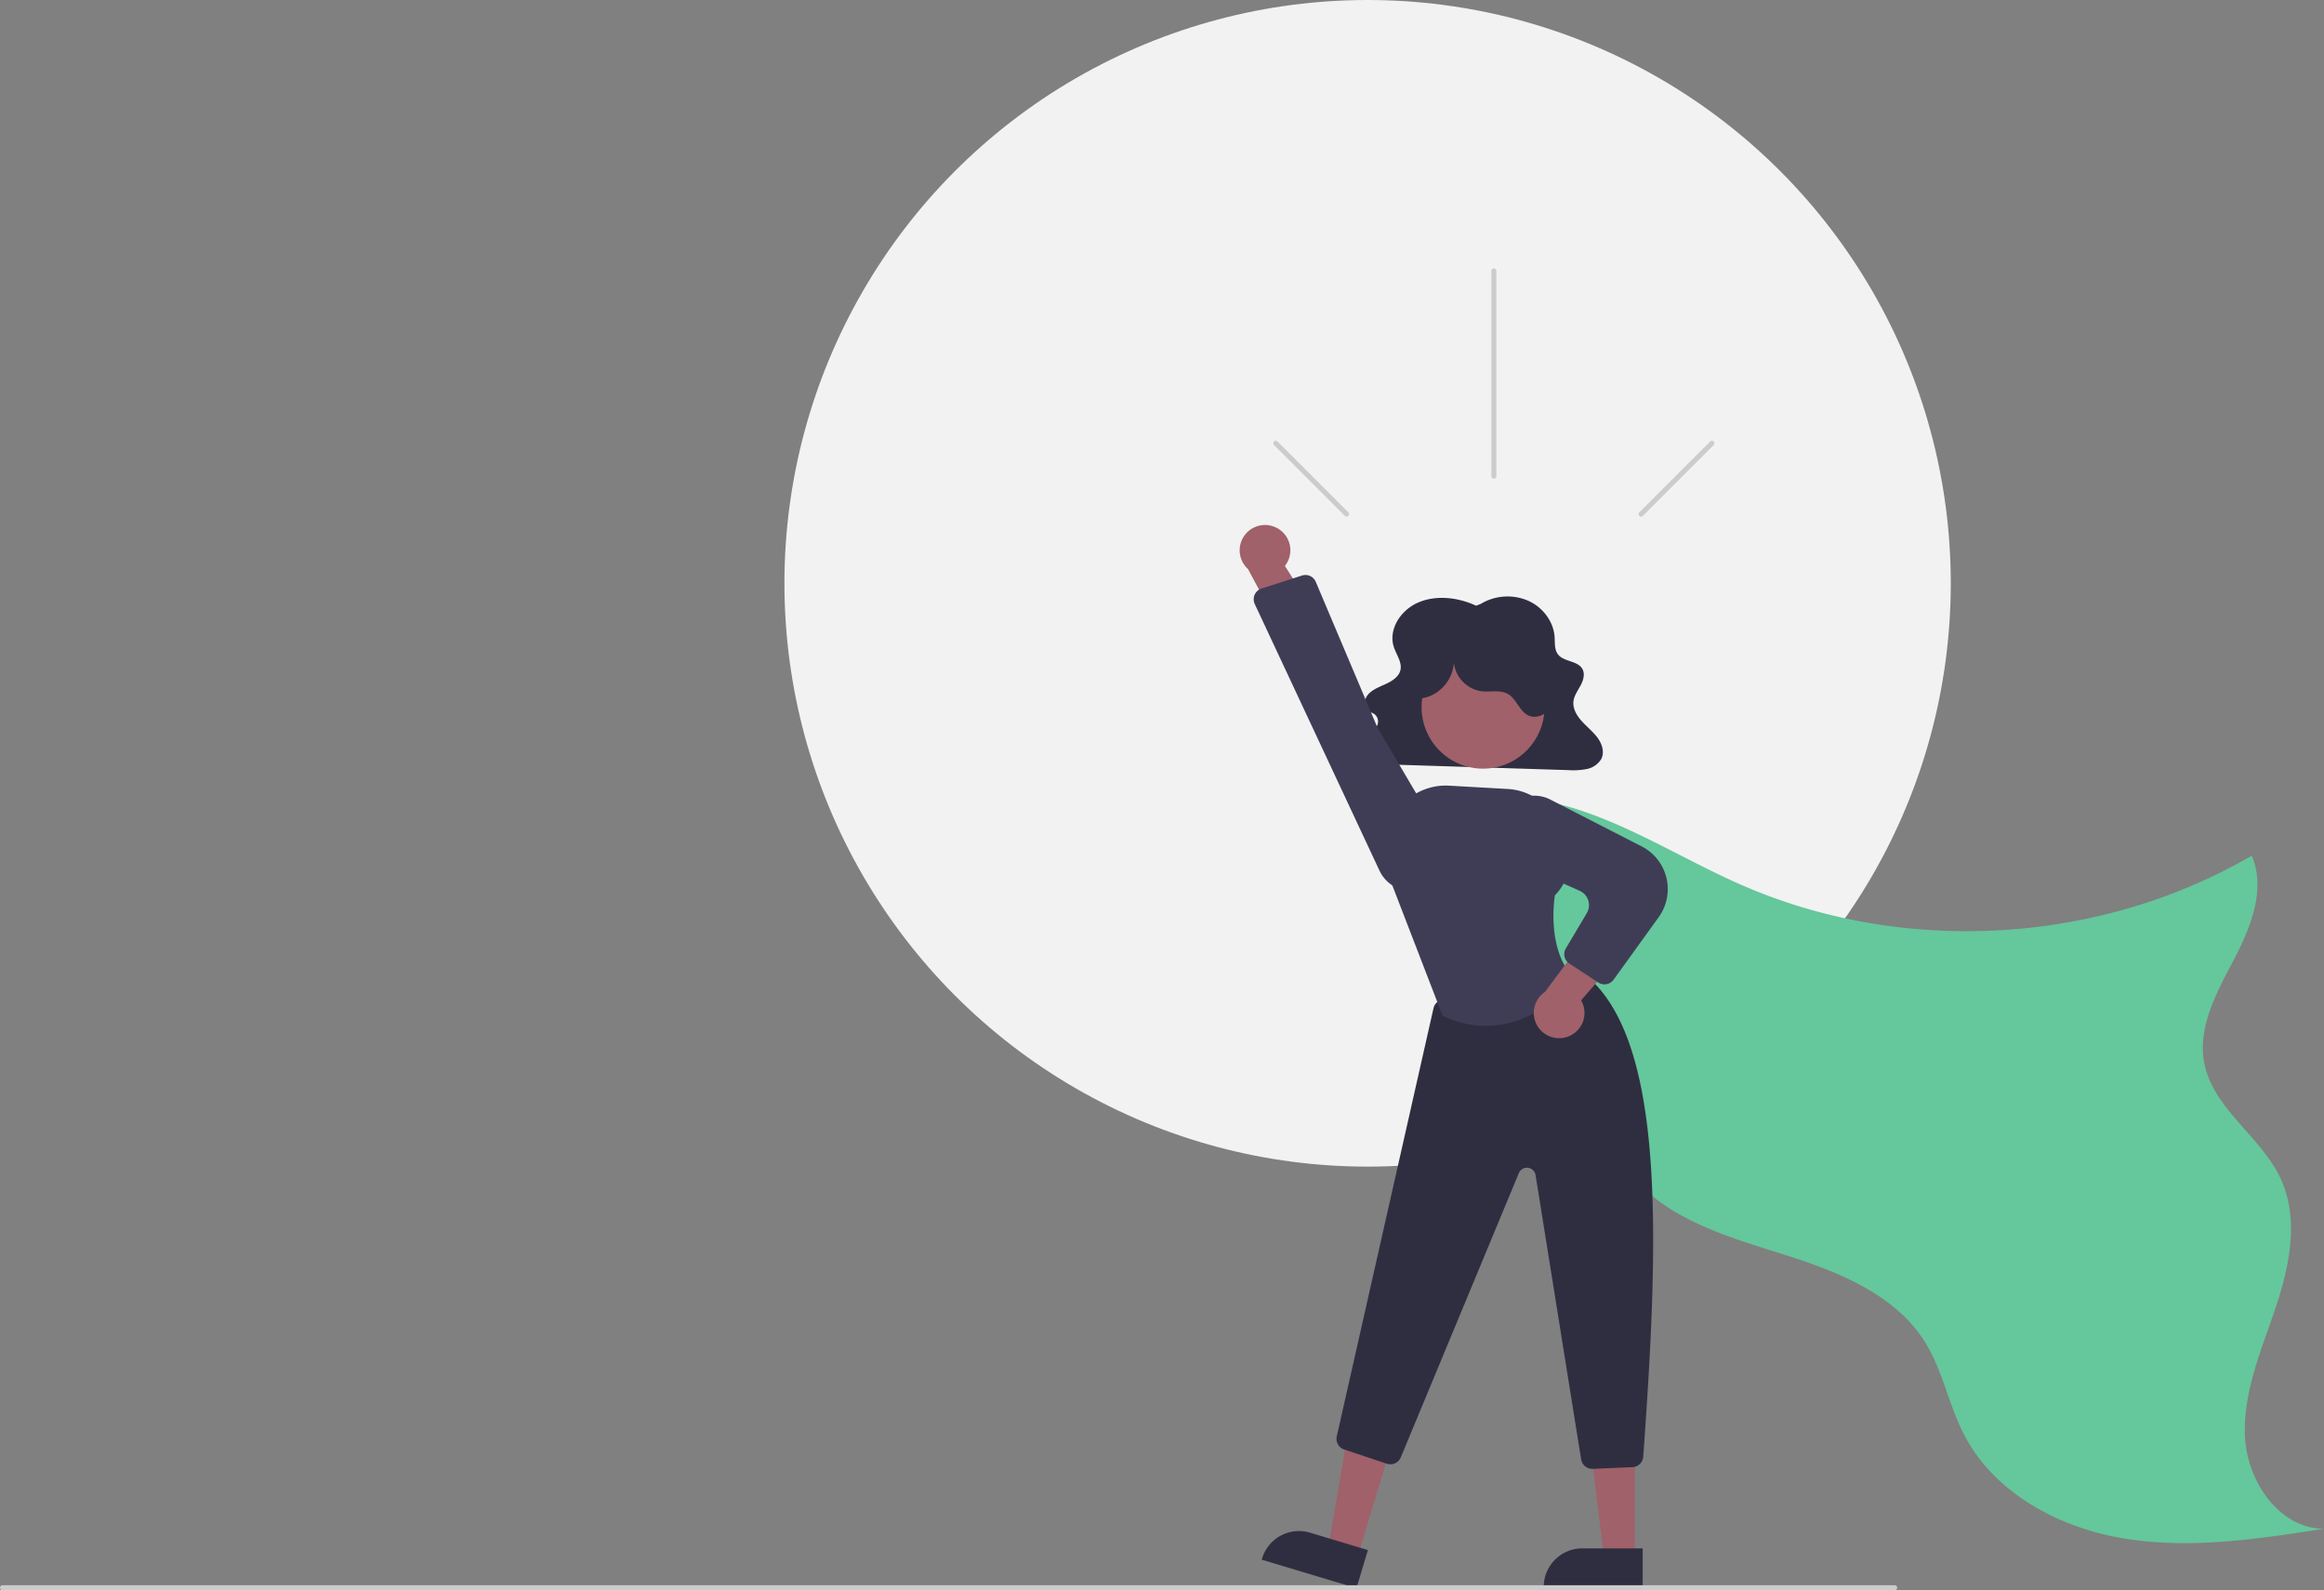 <svg data-name="Layer 1" width="928.526" height="635.213" xmlns="http://www.w3.org/2000/svg"><rect width="100%" height="100%" fill="#808080" stroke="none"/><circle cx="546.409" cy="233" r="233" fill="#f2f2f2"/><path d="M702.07 458.075c20.217-11.111 45.379-8.881 67.161-1.284s41.523 20.043 62.676 29.248c64.64 28.131 142.548 23.595 203.487-11.847 5.763 13.406-.42 28.74-7.212 41.656s-14.532 26.914-11.736 41.236c3.578 18.327 22.793 29.315 30.579 46.288 7.39 16.111 3.424 35.032-2.246 51.827s-13.028 33.715-12.065 51.415 13.823 36.416 31.549 36.43c-26.27 4.081-53.056 8.166-79.309 3.983s-52.369-18.068-64.558-41.693c-6.093-11.809-8.442-25.386-15.439-36.682-11.918-19.24-34.791-28.289-56.372-35.108s-44.676-13.388-59.871-30.162c-14.478-15.983-19.064-38.246-26.734-58.401a186.537 186.537 0 0 0-64.589-84.23" transform="translate(-135.737 -132.394)" style="fill:#65c79c"/><path d="M589.758 241.944c-7.097-3.301-15.81-4.383-23.032-1.316s-12.145 10.932-9.81 17.891c1.06 3.156 3.47 6.259 2.531 9.445-.723 2.453-3.245 4.073-5.723 5.224s-5.187 2.12-6.978 4.062-2.165 5.285.073 6.791c.737.496 1.659.731 2.374 1.254a3.772 3.772 0 0 1 1.164 4.223 8.893 8.893 0 0 1-2.85 3.75c-2.541 2.191-5.899 4.699-5.11 7.809a5.478 5.478 0 0 0 3.697 3.458 18.367 18.367 0 0 0 5.427.716l74.966 2.362a28.422 28.422 0 0 0 7.402-.414 8.762 8.762 0 0 0 5.813-3.905c1.435-2.657.493-5.93-1.28-8.412s-4.282-4.438-6.356-6.717-3.769-5.122-3.404-8.067c.293-2.358 1.848-4.395 2.964-6.537s1.764-4.818.319-6.789c-2.037-2.776-6.927-2.525-9.243-5.113-1.748-1.952-1.41-4.763-1.584-7.28-.418-6.057-4.611-11.777-10.58-14.434a20.83 20.83 0 0 0-18.954 1.291Z" fill="#2f2e41"/><path fill="#a0616a" d="m542.385 622.099-11.741-3.528 8.019-46.967 17.329 5.207-13.607 45.288z"/><path d="m541.96 634.38-37.858-11.375.144-.479a15.386 15.386 0 0 1 19.162-10.308h.001l23.123 6.947Z" fill="#2f2e41"/><path fill="#a0616a" d="m653.182 622.496-12.26-.001-5.832-47.288 18.094.001-.002 47.288z"/><path d="m656.308 634.38-39.53-.002v-.5a15.386 15.386 0 0 1 15.386-15.386h.001l24.144.001ZM636.163 586.73a4.5 4.5 0 0 1-4.441-3.788l-18.203-113.555a3.5 3.5 0 0 0-6.689-.79L559.67 582.135a4.516 4.516 0 0 1-5.579 2.544l-17.034-5.679a4.485 4.485 0 0 1-2.966-5.26l38.649-171.022a4.525 4.525 0 0 1 3.372-3.392l51.832-12.032a4.562 4.562 0 0 1 3.708.77c34.13 24.799 31.247 105.821 24.886 193.798a4.502 4.502 0 0 1-4.295 4.174l-15.881.69c-.066.003-.132.005-.198.005Z" fill="#2f2e41"/><circle cx="592.532" cy="282.471" r="24.561" fill="#a0616a"/><path d="M593.592 409.768a39.899 39.899 0 0 1-17.024-3.935l-.182-.085-.073-.188-22.03-57.076-.418-9.917a23.773 23.773 0 0 1 25.09-24.74l23.388 1.317a23.787 23.787 0 0 1 22.436 23.61c.608 1.167 4.922 10.292-3.533 18.865-.316 1.953-3.273 22.247 7.887 33.408l.314.313-.274.349c-.178.226-14.51 18.076-35.581 18.079Z" fill="#3f3d56"/><path d="M626.434 414.074a10.056 10.056 0 0 0 5.277-14.489l23.359-27.043-18.415-2.397-19.358 26.048a10.11 10.11 0 0 0 9.137 17.88Z" fill="#a0616a"/><path d="M641.038 393.2a4.49 4.49 0 0 1-2.468-.74l-11.553-7.577a4.491 4.491 0 0 1-1.4-6.064l8.364-14.052a6.272 6.272 0 0 0-2.824-8.932l-24.027-10.772a14.324 14.324 0 0 1-8.112-15.915 14.24 14.24 0 0 1 20.432-9.754l36.452 18.679a19.177 19.177 0 0 1 6.805 28.289l-18.02 24.97a4.489 4.489 0 0 1-3.649 1.868Z" fill="#3f3d56"/><path d="M567.405 278.979c7.756-.623 14.196-8.372 13.39-16.111a13.01 13.01 0 0 0 11.14 13.246c3.559.392 7.46-.685 10.556 1.11 3.43 1.988 4.528 6.816 8.101 8.533 3.453 1.659 7.838-.604 9.543-4.033s1.288-7.55.157-11.21a31.652 31.652 0 0 0-52.69-12.975c-3.26 3.28-5.85 7.461-6.27 12.068s1.717 9.605 5.854 11.675Z" fill="#2f2e41"/><path d="M510.264 210.944a10.056 10.056 0 0 1 3.105 15.104l19.159 30.165-18.567-.319-15.347-28.596a10.11 10.11 0 0 1 11.65-16.354Z" fill="#a0616a"/><path d="m525.707 232.424 24.673 58.302 25.87 43.864a14.189 14.189 0 0 1-8.121 20.79 14.265 14.265 0 0 1-16.951-7.57L501.321 241.28a4.5 4.5 0 0 1 2.7-6.192l16.165-5.193a4.6 4.6 0 0 1 .943-.197 4.474 4.474 0 0 1 4.578 2.727Z" fill="#3f3d56"/><path d="M757 635.213H1a1 1 0 0 1 0-2h756a1 1 0 0 1 0 2ZM597.858 108.213v82a1 1 0 1 1-2 0v-82a1 1 0 0 1 2 0ZM684.684 177.778 656.4 206.062a1 1 0 0 1-1.415-1.414l28.285-28.285a1 1 0 1 1 1.414 1.415ZM509.033 177.778l28.284 28.284a1 1 0 0 0 1.414-1.414l-28.284-28.285a1 1 0 1 0-1.414 1.415Z" fill="#ccc"/></svg>